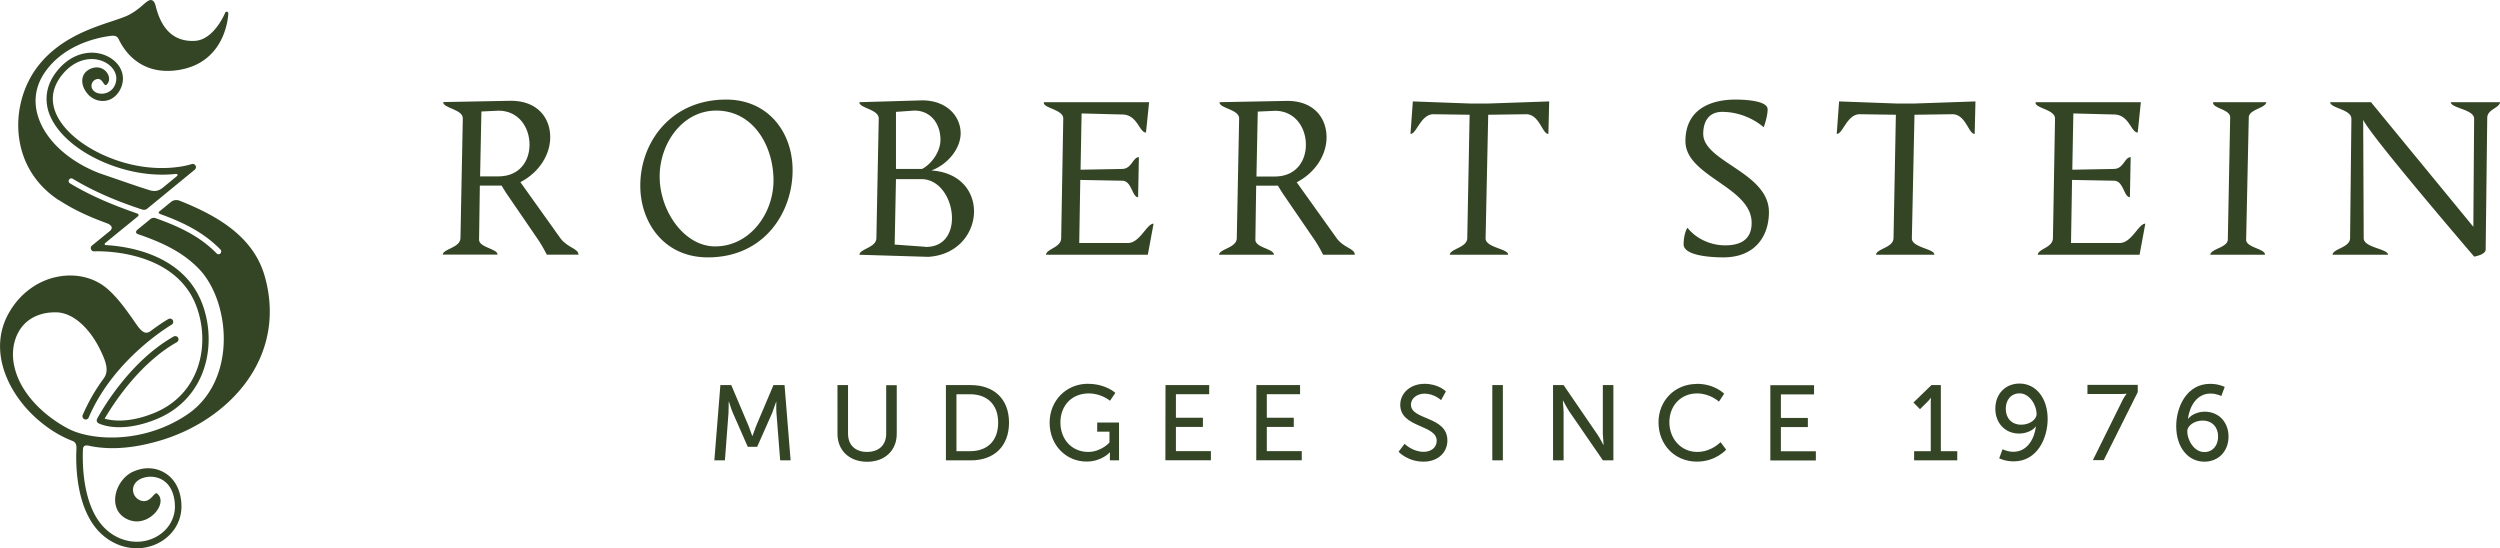 <svg xmlns="http://www.w3.org/2000/svg" viewBox="0 0 191.169 41.936" fill="#344525"><path d="M55.07 29.447h.848l1.32 3.114.285.775h.016l.286-.775 1.32-3.114h.847l.464 5.755h-.798l-.285-3.627c-.025-.35-.008-.848-.008-.848h-.017l-.3.848-1.15 2.593h-.717l-1.14-2.593c-.13-.3-.3-.863-.3-.863h-.017l-.016.863-.276 3.627h-.808l.462-5.755zm8.97 0h.807v3.717c0 .88.57 1.393 1.45 1.393.9 0 1.468-.513 1.468-1.4v-3.7h.807v3.717c0 1.28-.92 2.136-2.266 2.136s-2.266-.855-2.266-2.136c-.001 0-.001-3.717-.001-3.717zM74.182 34.5c1.297 0 2.145-.766 2.145-2.185 0-1.4-.856-2.168-2.145-2.168h-1.044V34.5h1.044zm-1.85-5.053h1.907c1.76 0 2.918 1.052 2.918 2.87 0 1.826-1.157 2.886-2.918 2.886h-1.907v-5.755zm10.86-.097c1.377 0 2.095.693 2.095.693l-.408.603s-.644-.562-1.622-.562c-1.353 0-2.17.986-2.17 2.216 0 1.338.914 2.258 2.12 2.258.994 0 1.63-.717 1.63-.717v-.832H83.9v-.7h1.67v2.89h-.7v-.36l.008-.244h-.016s-.628.7-1.77.7c-1.55 0-2.83-1.223-2.83-2.984.002-1.662 1.257-2.966 2.936-2.966m5.925.1h3.34v.7H89.92v1.8h2.063v.7H89.92v1.85h2.674v.702h-3.48zm6.95 0h3.34v.7H96.87v1.8h2.062v.7H96.87v1.85h2.673v.702h-3.48zM107.4 33.93s.6.62 1.467.62c.538 0 .994-.302.994-.848 0-1.247-2.787-.978-2.787-2.747 0-.897.774-1.606 1.86-1.606 1.068 0 1.63.58 1.63.58l-.367.668s-.53-.497-1.263-.497c-.6 0-1.044.383-1.044.84 0 1.2 2.788.872 2.788 2.74 0 .888-.685 1.622-1.826 1.622-1.223 0-1.907-.758-1.907-.758l.456-.6zm6.713-4.483h.808v5.755h-.808zm4.652 0h.8l2.56 3.74c.212.3.48.832.48.832h.017l-.057-.832v-3.74h.807v5.755h-.8l-2.568-3.733c-.212-.317-.48-.84-.48-.84h-.016l.057.84v3.733h-.807c-.001 0-.001-5.755-.001-5.755zm10.982-.097c1.386 0 2.095.758 2.095.758l-.4.603s-.67-.628-1.663-.628c-1.288 0-2.127.978-2.127 2.2 0 1.23.856 2.274 2.136 2.274 1.085 0 1.777-.75 1.777-.75l.432.578s-.8.914-2.233.914c-1.728 0-2.942-1.32-2.942-3-.001-1.67 1.254-2.94 2.925-2.94m5.627.098h3.342v.7h-2.535v1.8h2.062v.7h-2.062v1.85h2.673v.702h-3.48zM146.37 34.5h1.27v-3.717l.008-.36h-.016s-.065.13-.277.334l-.538.53-.5-.506 1.378-1.337h.717V34.5h1.255v.7h-3.3c.001.001.001-.7.001-.7zm9.362-2.82c0-.75-.562-1.6-1.296-1.6-.67 0-1.06.513-1.06 1.182 0 .7.44 1.214 1.182 1.214.653 0 1.174-.4 1.174-.807m-2.86 3.383l.26-.7s.367.195.824.195c1.06 0 1.605-.978 1.728-1.932h-.016c-.237.326-.767.538-1.27.538-1.093 0-1.82-.823-1.82-1.9 0-1.133.775-1.924 1.85-1.924 1.223 0 2.152 1.068 2.152 2.715 0 1.475-.806 3.236-2.592 3.236-.684 0-1.117-.236-1.117-.236m9.41-4.394c.163-.326.334-.53.334-.53v-.016s-.13.024-.424.024h-2.568v-.7h3.847v.555l-2.6 5.2h-.83l2.242-4.532z"/><path d="M169.614 33.376c0-.7-.448-1.215-1.183-1.215-.652 0-1.174.4-1.174.808 0 .75.562 1.6 1.296 1.6.66 0 1.06-.514 1.06-1.182m-3.204-.8c0-1.476.807-3.236 2.593-3.236.676 0 1.116.238 1.116.238l-.26.692s-.367-.187-.823-.187c-1.06 0-1.606.978-1.73 1.932h.017c.244-.326.766-.546 1.27-.546 1.093 0 1.817.83 1.817 1.9 0 1.133-.775 1.924-1.85 1.924-1.23-.001-2.15-1.078-2.15-2.716m-129.7-19.1h1.4c1.642 0 2.382-1.2 2.382-2.422 0-1.36-.86-2.602-2.36-2.602l-1.32.06-.1 4.964zm-.08 4.823c-.02.62 1.42.7 1.42 1.16h-4.2c.06-.46 1.34-.52 1.36-1.26l.18-9.146c.02-.72-1.52-.78-1.5-1.26l5.183-.1c2.022 0 3.002 1.3 3.002 2.782 0 1.32-.82 2.682-2.282 3.442l3.042 4.263c.54.76 1.4.8 1.4 1.28h-2.422s-.32-.64-.62-1.08l-2.52-3.682-.32-.52h-1.66l-.06 4.123z"/><path d="M59.148 13.798c0-2.64-1.54-5.342-4.383-5.342-2.54 0-4.322 2.46-4.322 5.043 0 2.64 1.88 5.343 4.242 5.343 2.642-.001 4.463-2.502 4.463-5.044m-5.023 5.883c-3.342 0-5.163-2.662-5.163-5.483 0-3.322 2.34-6.584 6.564-6.584 3.202 0 5.083 2.482 5.083 5.403 0 3.223-2.16 6.664-6.484 6.664m14.39-6.764h2c.72-.38 1.4-1.32 1.4-2.22 0-1.26-.76-2.242-2.002-2.242l-1.4.1v4.363zm-.1 5.784l2.2.16c.06 0 .14.02.2.02 1.38 0 1.98-1.04 1.98-2.2 0-1.422-.9-2.983-2.342-2.983h-1.94l-.1 5.003zm2.102-11.027c1.882 0 2.942 1.22 2.942 2.52 0 1.16-.98 2.38-2.24 2.842 2.202.14 3.262 1.6 3.262 3.122 0 1.642-1.22 3.342-3.503 3.482l-5.263-.16c.04-.46 1.28-.54 1.3-1.26l.18-9.146c.02-.72-1.5-.8-1.48-1.26l4.803-.14zm15.312 5.243c.72-.02.8-.9 1.26-.9l-.06 3.062c-.46 0-.48-1.24-1.2-1.26l-3.222-.06-.08 4.822h3.722c.922 0 1.442-1.48 1.962-1.48l-.44 2.38h-7.785c.04-.46 1.14-.54 1.16-1.26l.16-9.146c.02-.72-1.6-.8-1.48-1.26h8.045l-.24 2.32c-.52 0-.64-1.36-1.8-1.38l-3.123-.08-.08 4.302 3.202-.058zm10.247.58h1.4c1.642 0 2.382-1.2 2.382-2.422 0-1.36-.86-2.602-2.36-2.602l-1.32.06-.1 4.964zm-.08 4.823c-.02.62 1.42.7 1.42 1.16h-4.202c.06-.46 1.34-.52 1.36-1.26l.18-9.146c.02-.72-1.52-.78-1.5-1.26l5.183-.1c2.022 0 3.002 1.3 3.002 2.782 0 1.32-.82 2.682-2.282 3.442l3.042 4.26c.54.76 1.4.8 1.4 1.28h-2.422s-.32-.64-.62-1.08l-2.52-3.682-.32-.52h-1.66l-.06 4.124zM113.8 8.775l-.2 9.445c-.02.72 1.762.8 1.722 1.26h-4.464c.04-.46 1.32-.54 1.34-1.26l.18-9.445-2.742-.04c-1-.02-1.32 1.54-1.78 1.502l.18-2.482 4.363.16h1.44l4.623-.16-.06 2.482c-.46.04-.68-1.52-1.72-1.502l-2.88.04zm21.367-.42c0 .58-.3 1.38-.3 1.38s-1.24-1.18-3.182-1.18c-.96 0-1.442.66-1.442 1.68 0 2.142 5.023 2.942 5.023 5.984 0 1.84-1.06 3.462-3.482 3.462-1.02 0-3.042-.14-3.042-1 0-.6.18-1.14.3-1.26.56.72 1.62 1.34 2.882 1.34 1.12 0 2.02-.4 2.02-1.72 0-2.762-5.063-3.542-5.063-6.244 0-2.542 2.08-3.182 3.822-3.182.502-.001 2.463.04 2.463.74m11.23.42l-.2 9.445c-.02.72 1.762.8 1.72 1.26h-4.463c.04-.46 1.32-.54 1.34-1.26l.18-9.445-2.742-.04c-1-.02-1.32 1.54-1.78 1.502l.18-2.482 4.363.16h1.442l4.623-.16-.06 2.482c-.46.04-.68-1.52-1.72-1.502l-2.883.04zm15.272 4.142c.72-.02.8-.9 1.26-.9l-.06 3.062c-.46 0-.48-1.24-1.2-1.26l-3.222-.06-.08 4.822h3.722c.92 0 1.44-1.48 1.96-1.48l-.44 2.38h-7.785c.04-.46 1.14-.54 1.16-1.26l.16-9.146c.02-.72-1.602-.8-1.482-1.26h8.045l-.24 2.32c-.52 0-.64-1.36-1.8-1.38l-3.122-.08-.08 4.302 3.2-.058zm10.088 5.403c-.02.62 1.48.7 1.442 1.16h-4.182c.04-.46 1.32-.54 1.34-1.16l.18-9.346c.02-.62-1.42-.7-1.3-1.16h4.062c-.04.46-1.32.54-1.34 1.16l-.2 9.346zm8.047-9.245c0-.72-1.62-.8-1.62-1.26h3.122l7.825 9.527.06-8.266c0-.72-1.78-.8-1.78-1.26h3.763c-.06.46-.98.54-.98 1.2l-.12 10.066c0 .4-.88.54-.88.54s-8.005-9.325-8.486-10.466l.04 9.065c0 .72 1.86.8 1.86 1.26h-4.242c.02-.46 1.32-.54 1.34-1.26l.1-9.145zm-175.3 6.223c1.2.788 2.428 1.317 3.647 1.765.334.12.567.344.227.622L7.03 18.78a.25.25 0 0 0 .172.441c.06-.004 6.13-.3 7.814 4.194 1.092 2.912.302 6.78-3.314 8.2-1.934.766-3.194.543-3.7.4.53-.916 2.56-4.176 5.523-5.85a.25.25 0 0 0 .094-.338.25.25 0 0 0-.339-.094c-3.58 2.022-5.764 6.122-5.855 6.296-.063.12-.018.27.102.334.037.02.584.306 1.602.306.698 0 1.618-.135 2.746-.58 3.9-1.548 4.77-5.714 3.596-8.847-1.392-3.712-5.497-4.388-7.364-4.5-.138-.01-.134-.098-.017-.193l1.277-1.046a112.64 112.64 0 0 0 1.178-.961c.092-.078.057-.177-.055-.216-1.494-.527-3.317-1.208-5.14-2.307-.097-.058-.128-.183-.07-.28s.183-.127.28-.07c1.887 1.137 3.805 1.855 5.326 2.358.07.023.24.04.358-.06l3.648-2.992a.25.25 0 0 0 .06-.314.25.25 0 0 0-.299-.113c-.026.01-2.593.886-6.02-.394C6.3 11.28 4.578 9.802 4.147 8.3c-.247-.866-.066-1.703.54-2.5 1.1-1.43 2.6-1.548 3.534-.926.35.235.66.627.674 1.104a1.37 1.37 0 0 1-.035.308l-.02.078-.012.037-.047.12-.01.02-.043.083c-.267.453-.805.63-1.247.5-.653-.2-.592-.888-.136-1.055.523-.2.574.634.822.393.532-.52-.22-1.674-1.258-1.195-.8.364-.74 1.22-.3 1.794.275.4.745.656 1.237.66h.015c.52 0 .986-.286 1.278-.785.512-.875.258-1.865-.632-2.464-1.116-.75-2.92-.637-4.206 1.035-.696.906-.9 1.92-.62 2.93.472 1.65 2.3 3.255 4.798 4.184 2.052.767 3.8.802 4.93.683.18-.02.225.08.1.18l-1.034.847c-.494.405-.852.276-1.275.136l-.012-.004v.001l-.797-.26-2.787-.958c-2.38-.92-4.136-2.546-4.698-4.35-.364-1.17-.188-2.327.508-3.346 1.392-2.036 3.776-2.625 4.94-2.793.325-.04.58-.073.734.267.428.887 1.693 2.784 4.57 2.327 3.695-.585 3.8-4.293 3.8-4.33.001-.06-.04-.112-.1-.124s-.118.02-.14.076c-.008.02-.85 2.086-2.337 2.153-1.522.072-2.518-.82-2.97-2.64-.05-.2-.124-.414-.297-.47-.196-.062-.388.104-.678.356-.296.257-.7.6-1.27.856-.3.125-.666.25-1.1.394-1.65.546-4.144 1.372-5.763 3.57-1.163 1.58-1.648 3.7-1.297 5.65.332 1.852 1.363 3.394 2.984 4.46M6.858 34.1h.001c.558.112 1.137.17 1.74.17 1.122 0 2.325-.193 3.626-.576 5.302-1.56 9.76-6.372 8.025-12.552-.845-3.006-3.543-4.62-6.53-5.8-.12-.047-.4-.1-.644.1l-.886.725c-.126.102-.005.177.07.204 1.625.587 3.275 1.347 4.598 2.712.08.08.077.2-.004.3-.04.038-.1.058-.142.058s-.107-.02-.147-.062c-1.337-1.38-3.045-2.122-4.7-2.707a.41.41 0 0 0-.363.079l-.984.806c-.178.146-.136.3.042.352 1.738.6 3.346 1.304 4.635 2.634 1.366 1.4 2.118 3.93 1.87 6.27-.224 2.113-1.2 3.855-2.776 4.904-3.352 2.245-7.3 1.98-9.05 1.073-1.84-.958-3.912-2.826-4.217-5.196-.132-1.024.153-2.044.763-2.728.585-.656 1.46-.996 2.495-.983 1.435.018 2.64 1.405 3.3 2.698.526 1.046.78 1.746.362 2.343a14.07 14.07 0 0 0-1.617 2.809.25.25 0 0 0 .13.326.26.26 0 0 0 .098.02.25.25 0 0 0 .229-.151c1.93-4.526 6.296-7.065 6.34-7.1.12-.068.16-.22.092-.34a.25.25 0 0 0-.339-.093c-.062.036-.6.348-1.36.924-.568.42-.93-.317-1.472-1.072-.505-.704-1.133-1.58-1.895-2.215-.963-.802-2.294-1.126-3.65-.888-1.55.27-2.924 1.255-3.77 2.7C-.963 26.713.55 30 2.793 32c.855.762 1.757 1.33 2.723 1.707.148.056.346.148.33.588-.064 1.27-.046 4.92 2.08 6.686.748.62 1.64.943 2.53.943a3.63 3.63 0 0 0 1.537-.34c1.16-.543 1.88-1.632 1.882-2.844.002-1.148-.463-2.1-1.278-2.584-.628-.38-1.387-.45-2.098-.212-.136.04-.27.1-.4.158-1.4.727-1.923 3-.246 3.652 1.534.606 3.06-1.312 2.153-2.02-.2-.155-.47.722-1.155.567-.8-.184-1.034-1.37.074-1.75.857-.294 2.255.02 2.437 1.873a3.59 3.59 0 0 1 .015.314c-.002 1.017-.614 1.934-1.596 2.394-1.142.535-2.5.33-3.54-.534-1.892-1.572-1.95-4.952-1.9-6.207.012-.332.173-.365.516-.3"/></svg>